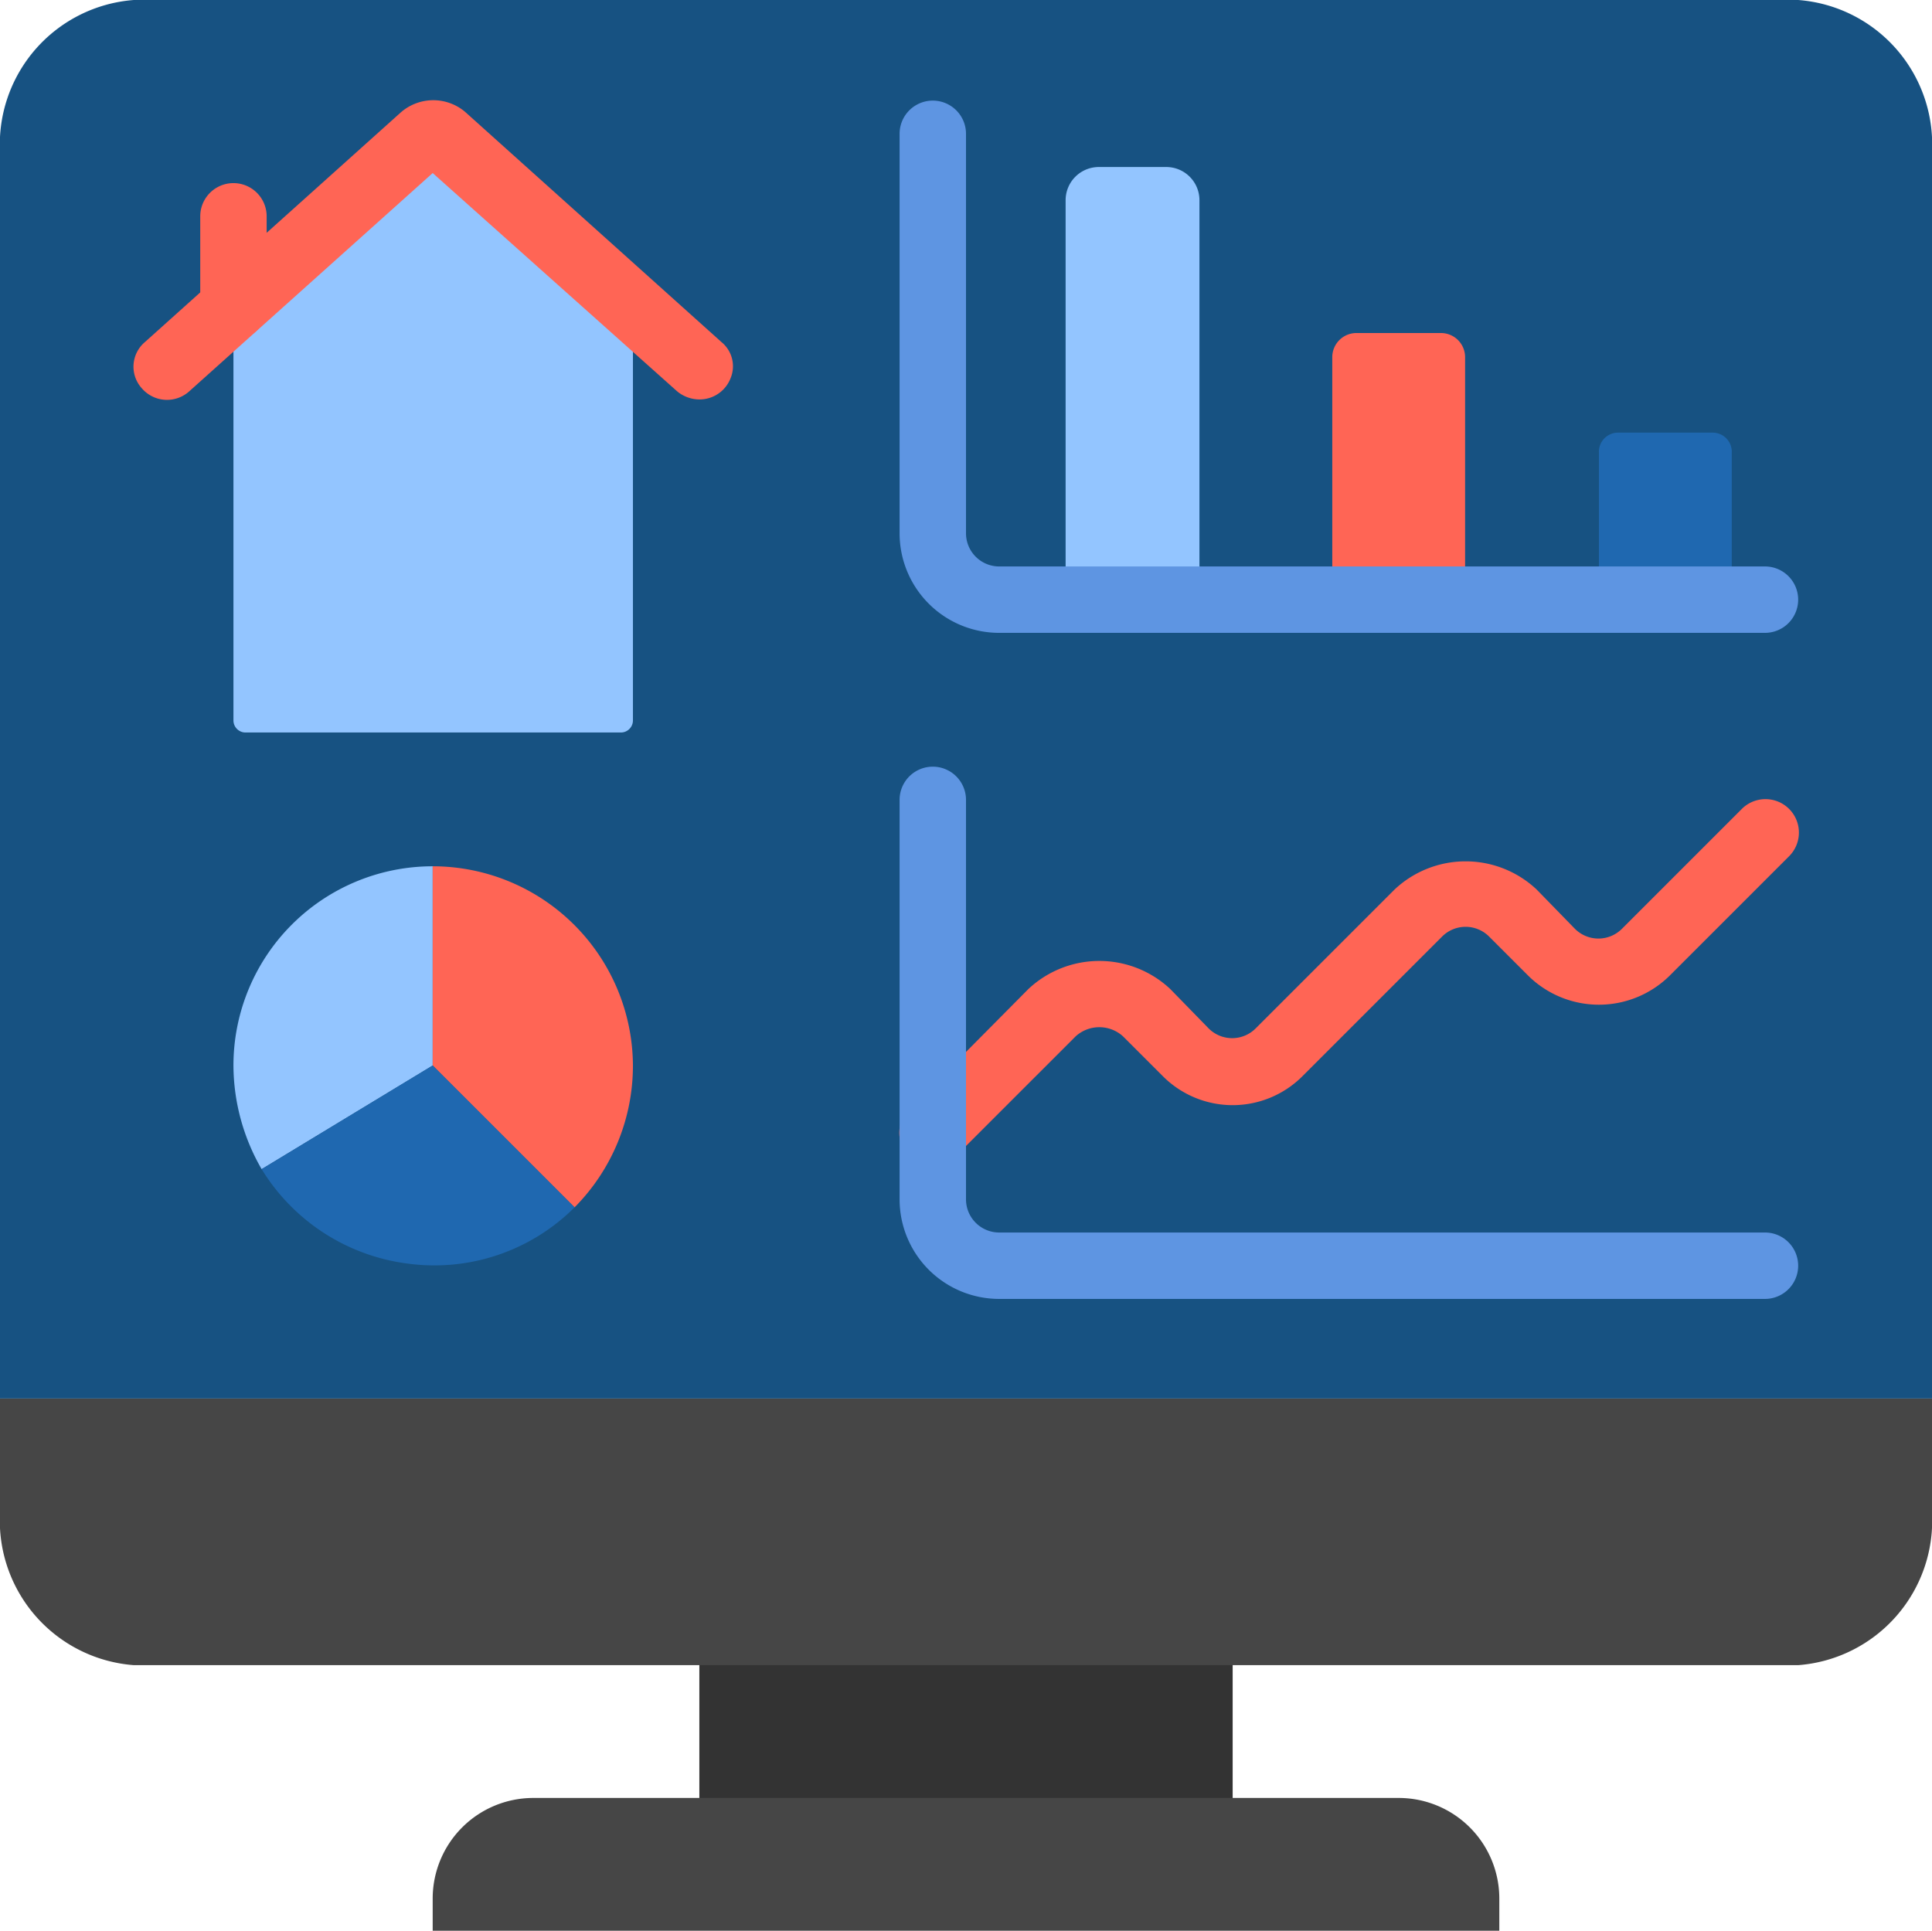 <svg xmlns="http://www.w3.org/2000/svg" viewBox="0 0 192 191.9"><path style="fill:#333" d="M69.5 162.2h53v19.86h-53z"/><path d="M192 139v11.4a14.4 14.4 0 0 1-13.3 15.1H13.3A14.4 14.4 0 0 1 0 150.4V139Z" style="fill:#464646"/><path d="M192 15.1V139H0V15.1A14.4 14.4 0 0 1 13.3 0h165.4A14.4 14.4 0 0 1 192 15.1Z" style="fill:#175282"/><path d="M62.9 30.5v41.1a1.2 1.2 0 0 1-1.3 1.2H24.5a1.2 1.2 0 0 1-1.3-1.2V30.5L42 13.6a1.7 1.7 0 0 1 2.1 0ZM43 86.1v19.8l-16.5 10-.5.3a20.7 20.7 0 0 1-2.8-10.3A19.8 19.8 0 0 1 43 86.1Z" style="fill:#93c5ff"/><path d="M62.9 105.9a20 20 0 0 1-5.8 14.1L43 105.9V86.1a19.9 19.9 0 0 1 19.9 19.8Z" style="fill:#ff6555"/><path d="M57.1 120a19.7 19.7 0 0 1-16.5 5.6 20 20 0 0 1-14.6-9.4l.5-.3 16.5-10Z" style="fill:#1f68b0"/><path d="M109.2 16.6h6.7a3.3 3.3 0 0 1 3.3 3.3v39.7h-13.3V19.9a3.3 3.3 0 0 1 3.3-3.3Z" style="fill:#93c5ff"/><path d="M134.8 33.1h8.4a2.4 2.4 0 0 1 2.4 2.4v24.1h-13.2V35.5a2.4 2.4 0 0 1 2.4-2.4Z" style="fill:#ff6555"/><path d="M160.8 43h9.4a1.9 1.9 0 0 1 1.9 2v14.6h-13.2V45a1.9 1.9 0 0 1 1.9-2Z" style="fill:#1f68b0"/><path d="M92.7 115.9a3.4 3.4 0 0 1-3.1-2.1 3.3 3.3 0 0 1 .8-3.6l11.8-11.9a10.3 10.3 0 0 1 14.1 0l3.8 3.9a3.3 3.3 0 0 0 4.7 0l13.8-13.8a10.3 10.3 0 0 1 14.1 0l3.8 3.9a3.3 3.3 0 0 0 4.7 0l11.9-11.9a3.3 3.3 0 0 1 4.7 4.7L165.9 97a10 10 0 0 1-14 0l-3.9-3.9a3.3 3.3 0 0 0-4.7 0l-13.8 13.8a9.8 9.8 0 0 1-14 0l-3.9-3.9a3.5 3.5 0 0 0-4.7 0L95 114.9a3.3 3.3 0 0 1-2.3 1Z" style="fill:#ff6555"/><path d="M53 178.7h86a10 10 0 0 1 10 10v3.3H43v-3.3a10 10 0 0 1 10-10Z" style="fill:#464646"/><path d="M69.5 39.7a3.5 3.5 0 0 1-2.2-.8L43 17.2 18.8 38.9a3.3 3.3 0 0 1-4.7-.3 3.2 3.2 0 0 1 .3-4.6l25.4-22.8a4.9 4.9 0 0 1 6.4-.1L71.7 34a3.1 3.1 0 0 1 .9 3.6 3.3 3.3 0 0 1-3.1 2.1Z" style="fill:#ff6555"/><path d="M23.2 33.8a3.3 3.3 0 0 1-3.3-3.3v-9a3.3 3.3 0 0 1 6.6 0v9a3.3 3.3 0 0 1-3.3 3.3Z" style="fill:#ff6555"/><path d="M175.4 62.9H99.3a9.9 9.9 0 0 1-9.9-9.9V13.3a3.3 3.3 0 1 1 6.6 0V53a3.3 3.3 0 0 0 3.3 3.3h76.1a3.3 3.3 0 0 1 0 6.6ZM175.4 129.1H99.3a9.9 9.9 0 0 1-9.9-9.9V79.5a3.3 3.3 0 1 1 6.6 0v39.7a3.3 3.3 0 0 0 3.3 3.3h76.1a3.3 3.3 0 0 1 0 6.6Z" style="fill:#5e95e2"/></svg>